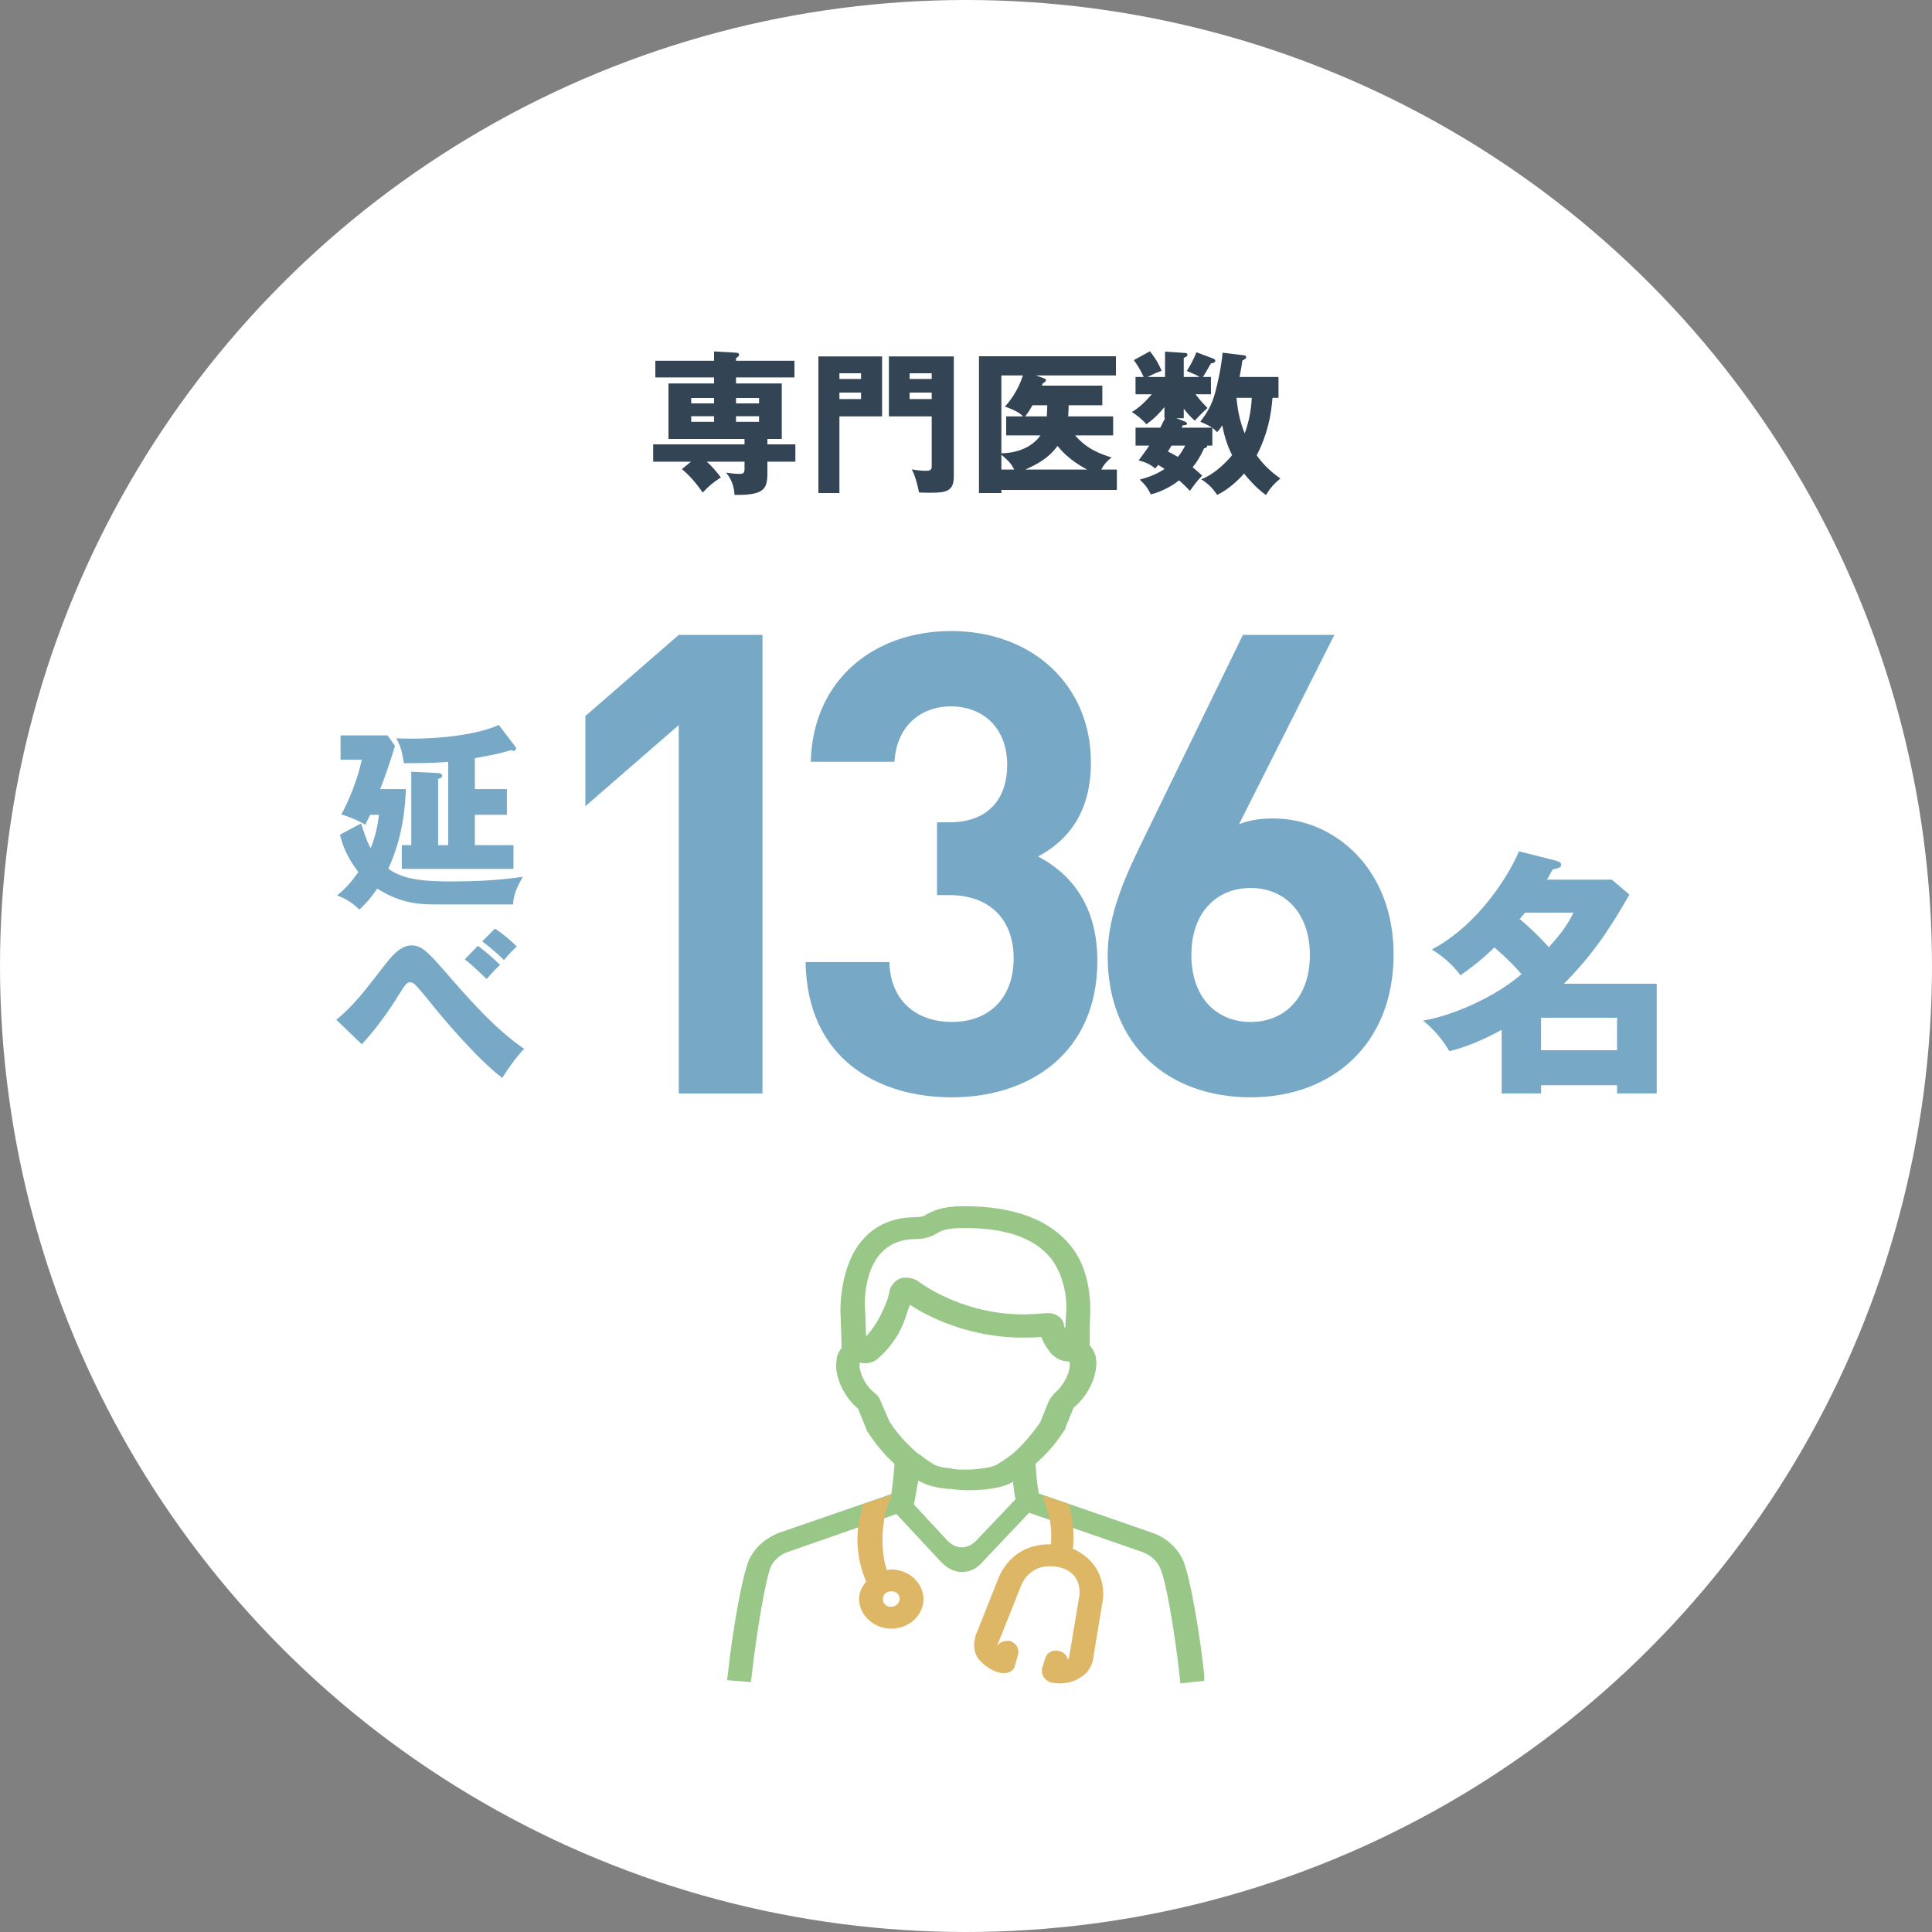<?xml version="1.0" encoding="UTF-8"?>
<svg id="_レイヤー_1" data-name="レイヤー 1" xmlns="http://www.w3.org/2000/svg" version="1.1" viewBox="0 0 300 300">
  <rect x="0" y="0" width="300" height="300" fill="#808080" stroke="none"/>
  <defs>
    <style>
      .cls-1 {
        fill: #99c788;
      }

      .cls-1, .cls-2, .cls-3, .cls-4, .cls-5 {
        stroke-width: 0px;
      }

      .cls-2 {
        fill: #77a9c7;
      }

      .cls-3 {
        fill: #ddb766;
      }

      .cls-4 {
        fill: #fff;
      }

      .cls-5 {
        fill: #345;
      }
    </style>
  </defs>
  <circle class="cls-4" cx="150" cy="150" r="150"/>
  <g>
    <path class="cls-5" d="M110.881,58.606h-9.121v-2.592h9.121v-1.44l3.408.192c.24.024.48.048.48.336,0,.168-.24.384-.48.504v.408h9.073v2.592h-9.073v.936h7.105v8.617h-2.232v.84h4.344v2.688h-4.344v1.704c0,2.521-.432,3.528-5.112,3.457-.024-.84-.264-2.28-1.32-3.457.552.072,1.224.192,2.088.192.6,0,.792-.096.792-.816v-1.08h-5.856c.888.816,1.464,1.512,2.184,2.448-1.128.72-1.8,1.272-2.832,2.352-.84-1.272-1.968-2.592-3.216-3.648l1.416-1.152h-5.88v-2.688h14.185v-.84h-11.809v-8.617h7.081v-.936ZM110.881,61.799h-3.552v.84h3.552v-.84ZM110.881,64.631h-3.552v.864h3.552v-.864ZM114.289,62.639h3.577v-.84h-3.577v.84ZM114.289,65.495h3.577v-.864h-3.577v.864Z"/>
    <path class="cls-5" d="M136.969,55.342v9.312h-6.625v11.905h-3.264v-21.218h9.889ZM133.705,58.847v-.888h-3.36v.888h3.36ZM130.344,60.958v1.008h3.36v-1.008h-3.36ZM148.106,55.342v18.673c0,2.232-1.176,2.497-3.576,2.497-1.176,0-1.44-.024-1.824-.048-.216-1.152-.624-2.664-1.128-3.576,1.128.192,1.848.216,2.16.216.408,0,.936,0,.936-.624v-7.825h-6.649v-9.312h10.081ZM144.674,58.847v-.888h-3.433v.888h3.433ZM141.241,60.958v1.008h3.433v-1.008h-3.433Z"/>
    <path class="cls-5" d="M173.426,72.912v3.168h-17.93v.48h-3.48v-21.242h21.266v2.976h-12.433l1.272.456c.168.072.288.12.288.288,0,.192-.168.312-.505.504-.023.096-.071.216-.144.336h9.409v3.048h-5.232c0,.312,0,.744-.072,1.728h6.984v2.953h-5.904c1.896,2.232,4.176,2.952,5.664,3.432-.6.456-1.104.936-1.607,1.872h2.424ZM155.496,70.392c3.145-.072,5.089-1.392,6.072-2.784h-5.328v-2.953h2.617c-.312-.336-1.009-.912-2.809-1.512.552-.624,1.992-2.304,2.783-4.849h-3.336v12.097ZM157.488,72.912c-.527-1.008-.863-1.32-1.992-2.304v2.304h1.992ZM162.553,64.655c.024-.288.049-1.368.072-1.728h-2.305c-.6,1.056-.912,1.44-1.127,1.728h3.359ZM168.817,72.912c-2.88-1.512-4.152-3.12-4.608-3.672-1.008,1.368-2.256,2.472-4.992,3.672h9.601Z"/>
    <path class="cls-5" d="M188.257,69.191h-.815c.023.168,0,.312-.48.432-.191.408-.744,1.704-1.776,2.928.673.552,1.104.936,1.488,1.296-.769.768-1.56,1.872-1.896,2.376-.937-.984-1.585-1.536-1.681-1.632-1.872,1.44-3.528,1.944-4.393,2.184-.528-1.08-.983-1.608-1.728-2.304,2.111-.552,3.312-1.272,3.863-1.656-.264-.168-.72-.456-.983-.625-.12.12-.288.336-.456.552-.912-.696-1.512-.984-2.592-1.248.912-1.224,1.319-1.8,1.656-2.304h-2.137v-2.784h3.84c.504-.984.553-1.104.744-1.464h-.096v-1.728c-1.296,1.584-2.328,2.328-2.809,2.664-.527-.648-1.607-1.536-2.256-1.896,1.057-.6,2.137-1.632,3.096-2.76h-2.52v-2.688h1.271c-.6-1.296-1.104-2.017-1.535-2.616l2.496-1.368c.936,1.152,1.392,2.04,1.824,3.024-1.152.408-1.896.816-2.185.96h2.712v-3.937l3.217.216c.144,0,.264.144.264.264,0,.216-.12.288-.576.504v2.953h2.448c-.36-.24-.6-.36-1.968-.936.6-.937,1.057-1.824,1.488-2.904l2.544.96c.265.096.384.216.384.36,0,.288-.287.36-.672.408-.408.72-.984,1.728-1.248,2.112h1.248v2.688h-2.4c.504.648.912,1.176,1.873,2.136-.289.24-.625.504-1.992,1.968-.769-.72-1.201-1.2-1.705-1.872v1.488h-1.152l1.297.504c.119.048.359.144.359.336,0,.216-.216.216-.672.264l-.168.36h4.729c-.672-.456-1.416-.744-1.824-.912.936-1.248,1.752-2.424,2.328-4.584.336-1.248.961-3.984,1.129-6.145l3.359.408c.192.024.312.12.312.288,0,.192-.072.24-.6.528-.072.6-.168,1.176-.433,2.544h6.048v3.24h-.936c-.191,2.616-.744,5.64-2.448,8.929.696,1.008,1.824,2.304,3.673,3.6-.864.72-1.513,1.368-2.232,2.568-.6-.432-1.704-1.248-3.408-3.336-1.057,1.224-2.641,2.592-4.177,3.312-.744-1.104-1.392-1.728-2.472-2.424,2.447-.936,4.368-3.24,4.8-3.744-.864-1.68-1.272-3.312-1.536-4.633-.384.625-.552.769-.792,1.056-.36-.36-.504-.48-.744-.672v2.76ZM181.92,69.191c-.191.312-.479.768-.576.912.553.288,1.057.552,1.561.84.457-.552.816-1.128,1.129-1.752h-2.113ZM192.002,61.775c.191,1.992.527,3.672,1.271,5.521.6-1.632.984-3.312,1.104-5.521h-2.375Z"/>
  </g>
  <g>
    <g>
      <path class="cls-2" d="M105.397,169.79v-57.204l-14.501,12.601v-14.001l14.501-12.601h13v71.204h-13Z"/>
      <path class="cls-2" d="M147.797,170.391c-11.601,0-22.501-6.102-22.702-21.002h13.001c.2,6.4,4.6,9.301,9.701,9.301,5.6,0,9.601-3.5,9.601-9.901,0-5.9-3.601-9.8-10.001-9.8h-1.9v-11.301h1.9c6.3,0,9-3.9,9-8.9,0-6-4-9.101-8.7-9.101-4.9,0-8.5,3.2-8.801,8.601h-13c.3-12.701,9.8-20.301,21.801-20.301,12.6,0,21.701,8.4,21.701,20.401,0,7.701-3.5,12.101-8.2,14.601,5.101,2.7,9.2,7.601,9.2,16.201,0,14.201-10.4,21.202-22.601,21.202Z"/>
      <path class="cls-2" d="M194.196,170.391c-12.601,0-22.201-7.9-22.201-22.002,0-6.5,2.801-12.5,6.001-19.001l15.001-30.802h14.2l-14.801,29.401c1.7-.7,3.601-.9,5.301-.9,9.601,0,18.701,7.9,18.701,21.101,0,14.001-9.601,22.202-22.202,22.202ZM194.196,137.888c-5.3,0-9.2,3.8-9.2,10.4s3.9,10.401,9.2,10.401,9.201-3.801,9.201-10.401c0-6.3-3.7-10.4-9.201-10.4Z"/>
    </g>
    <path class="cls-2" d="M233.176,159.911c-4.079,2.239-6.719,2.96-8.118,3.319-.96-1.6-2.12-3.159-4.08-4.759,4.479-.72,11.198-3.64,15.277-7.199-.88-1.04-1.959-2.199-4.199-4.159-.52.48-2.239,2.24-5.279,4.319-.8-1.04-1.959-2.439-4.438-4,7.479-3.959,12.197-11.998,13.518-15.237l5.559,1.4c.561.16,1,.28,1,.68,0,.44-.439.56-1.319.72-.36.64-.48.879-.88,1.6h10.078l2.72,2.319c-2.92,5.119-5.64,9.279-10.158,13.837h14.397v17.037h-6.159v-1.279h-11.798v1.279h-6.119v-9.878ZM236.815,141.714c-.561.68-.641.76-.84,1,1.399,1.12,3.279,2.96,4.519,4.359,2.44-2.64,3.2-4.079,3.84-5.359h-7.519ZM251.093,163.07v-5.039h-11.798v5.039h11.798Z"/>
  </g>
  <g>
    <path class="cls-2" d="M67.642,140.439c-2.01,0-5.25,0-9.06-2.46-1.23,1.8-2.04,2.55-2.79,3.27-.78-.84-2.16-1.8-3.45-2.19,1.02-.87,2.01-1.77,3.3-3.66-.39-.51-2.13-2.67-2.85-5.79l3.27-1.74c.84,2.67,1.23,3.36,1.5,3.84.93-2.34,1.14-4.11,1.29-5.19h-1.38c-.3.63-.45.96-.75,1.56-1.02-.66-2.91-1.41-3.72-1.62,1.26-2.28,2.55-5.58,3.18-8.49h-3.3v-3.78h7.29l1.17,1.62c-.84,2.85-1.89,5.67-2.31,6.72h3.99c-.09,2.19-.33,7.2-2.73,12.359,2.4,1.8,5.97,1.98,9.84,1.98,6.18,0,9.54-.51,11.04-.72-1.23,2.189-1.44,3.18-1.5,4.29h-12.03ZM79.731,131.229v3.69h-17.339v-3.69h1.47v-11.399l4.17.21c.12,0,.63.06.63.39,0,.36-.39.45-.63.51v10.29h1.56v-12.93c-2.4.18-3.63.21-6.87.21-.3-1.89-.54-2.7-1.2-3.87.63.03,1.29.06,2.19.06,6.78,0,11.55-1.11,13.74-2.13l2.49,3.27c.12.18.18.24.18.39s-.06.36-.39.36c-.12,0-.21-.03-.33-.12-1.86.57-3.63.9-5.67,1.26v4.8h4.98v3.99h-4.98v4.71h6Z"/>
    <path class="cls-2" d="M52.223,158.351c2.7-2.25,4.08-4.051,7.649-8.67,1.53-1.98,2.73-2.88,4.02-2.88,1.44,0,2.37.78,5.1,3.93,3.57,4.11,7.86,9.06,12.39,12.12-1.56,1.68-2.67,3.39-3.39,4.53-4.02-3.03-9.689-9.87-10.739-11.189-.81-1.021-2.46-3.03-2.91-3.39-.24-.181-.42-.271-.66-.271-.45,0-.69.21-1.65,1.77-1.71,2.79-3.63,5.431-5.85,7.86l-3.959-3.81ZM74.211,146.86c1.62,1.26,1.86,1.47,3.45,2.97-.51.45-.99.93-2.1,2.19-1.5-1.44-2.19-2.1-3.39-3.06l2.04-2.1ZM76.881,144.19c1.5,1.05,2.49,1.89,3.36,2.79-.96.84-1.77,1.83-1.98,2.1-1.29-1.26-2.25-2.04-3.39-2.91l2.01-1.98Z"/>
  </g>
  <g>
    <path class="cls-1" d="M187,260.1c-.8-7.3-2.2-15-3.2-17.6-.9-2.1-2.6-3.7-4.9-4.5l-17.6-6.1c-.3-1.6-.4-3.2-.5-4.6,1.6-1.4,3.2-3.2,4.4-5.1l.2-.2v-.2l1.3-3.2s0-.1.1-.1c2.3-1.9,3.7-5.1,3.4-7.5-.1-.8-.4-1.4-1-2.1,0-3.8.1-5,.1-5.3h0v-.1c0-4.1-1-7.5-3-10-3.3-4.1-8.8-6.2-16.6-6.2-3.6,0-4.9.8-5.9,1.3l-.1.1h0c-.4.2-.9.3-1.4.3-4.6,0-7.9,2-9.9,5.8-1.6,3.2-1.9,6.8-1.9,8.7v.1c0,.3.1,2.3.2,5.7-.4.5-.8,1.2-.8,1.9-.4,2.4,1.1,5.7,3.3,7.5,0,0,.1.1.1.2l1.3,3.2v.1h0s0,.1.1.1h0c1.1,1.7,2.5,3.5,4.2,5-.1,1.6-.3,3.3-.5,4.7l-17.4,6c-2.3.9-4,2.5-4.8,4.5-1,2.6-2.4,10.3-3.2,17.6l-.1.8,3.7.3.1-.8c.8-7.1,2.1-14.6,2.9-16.9.4-1.1,1.5-2.1,2.7-2.5l16.9-5.9,6.8,7.3c1,1.1,2.2,1.7,3.3,1.7,1.2,0,2.3-.4,3.4-1.7l7.1-7.5,17.6,6.1c1.3.5,2.3,1.4,2.8,2.6.9,2.2,2.2,9.6,3,16.9l.1.9,3.7-.4v-.9ZM142.2,192.4c1.2,0,2.4-.3,3.3-.9.7-.4,1.4-.8,4-.8,6.5-.1,11.1,1.5,13.7,4.7,1.5,2,2.4,4.7,2.4,7.9-.1.7-.1,1.9-.2,3-.1-.2-.2-.4-.2-.7-.2-1-1.3-1.7-2.4-1.7h-.3c-1.2.1-2.4.2-3.6.2-8.5,0-14.7-3.9-16.4-5.2-.5-.3-1.1-.5-1.7-.5h-.5c-1,.1-1.7.9-2.1,1.7-.2,1.2-.5,2.1-.9,2.9-.7,1.7-1.6,3.2-2.8,4.5-.1-1.9-.1-3.7-.2-4.5-.1-3.6.9-10.6,7.9-10.6ZM138.1,220.7l-1.3-3c-.2-.7-.7-1.2-1.1-1.5-1.4-1.1-2.4-3.3-2.2-4.6h0c.2,0,.4.1.7.1.9,0,1.7-.3,2.3-.9,1.9-1.7,3.3-3.8,4.1-6.2.2-.7.4-1.2.7-2,2.8,1.9,9.3,5.1,17.4,5.1,1,0,2,0,3-.1.3.9.8,1.6,1.3,2.3.7.9,1.7,1.5,2.9,1.5h.1q0,.1.1.2c.2,1.3-.9,3.5-2.2,4.6-.5.5-.9,1-1.1,1.5l-1.3,3.2c-1.2,1.7-2.6,3.4-4.2,4.8-.7.5-1.3,1-2,1.4-.9.7-2,.8-3.4,1h-.2c-.7.1-1.2.1-1.9.1s-1.2,0-1.7-.1c-.2,0-.4-.1-.4-.1-1.4-.1-2.4-.3-3.3-1-.7-.4-1.3-1-2-1.4-1.7-1.5-3.1-3-4.3-4.9ZM151.8,239c-1.5,1.7-3.4,1.7-4.9,0l-5-5.4h0c.3-1.2.4-2.4.7-3.7,1.5.9,3,1.1,4.6,1.3h.4c.9.1,1.6.2,2.4.2s1.6,0,2.6-.1h.3c1.3-.2,2.8-.3,4.4-1.2.1,1,.2,1.9.4,2.7l-5.9,6.2Z"/>
    <path class="cls-3" d="M138.4,243.7c-.2,0-.4,0-.7.1-1-3-.8-7.2.1-10l.7-1.7-4.5,1.5-.2.9c-1.1,3.7-.8,7.6.7,11.1-.7.8-1.1,1.7-1.1,2.7,0,2.5,2.3,4.6,5,4.6,2.8,0,5-2.1,5-4.6s-2.3-4.6-5-4.6ZM138.4,249.5c-.8,0-1.3-.5-1.3-1.2s.5-1.2,1.3-1.2,1.3.5,1.3,1.2c0,.6-.6,1.2-1.3,1.2Z"/>
    <path class="cls-3" d="M166.6,240.5c.2-2,.1-3.9-.4-6l-.2-.9-4.1-1.4.9,2.9c.4,1.4.5,3,.4,4.7h-.3c-3.6,0-6.4,1.9-7.8,5.1l-3.7,9.3v.2h0c-.3,1.1-.1,2.2.4,3,.9,1.2,2.2,2.1,3.7,2.4h.4c.9,0,1.6-.5,1.7-1.2l.5-1.7c.1-.4,0-.9-.2-1.3-.2-.3-.7-.7-1.1-.8h-.4c-.7,0-1.2.3-1.5.7v-.1l3.7-9.3c.4-.9,1.6-2.9,4.4-2.9.4,0,.8,0,1.2.1,3.6.7,3.5,3.6,3.4,4.5l-1.6,9.6c0,.1-.1.2-.2.3-.1-.7-.7-1.2-1.3-1.3-.2-.1-.4-.1-.5-.1-.9,0-1.5.5-1.7,1.2l-.5,1.6v.2c-.1.9.5,1.7,1.5,2h.1c.3,0,.7.1,1.1.1,1.2,0,2.4-.3,3.2-.9,1-.5,1.7-1.5,2-2.6v-.1h0l1.6-9.7c.2-3.4-1.5-6.2-4.7-7.6Z"/>
  </g>
</svg>